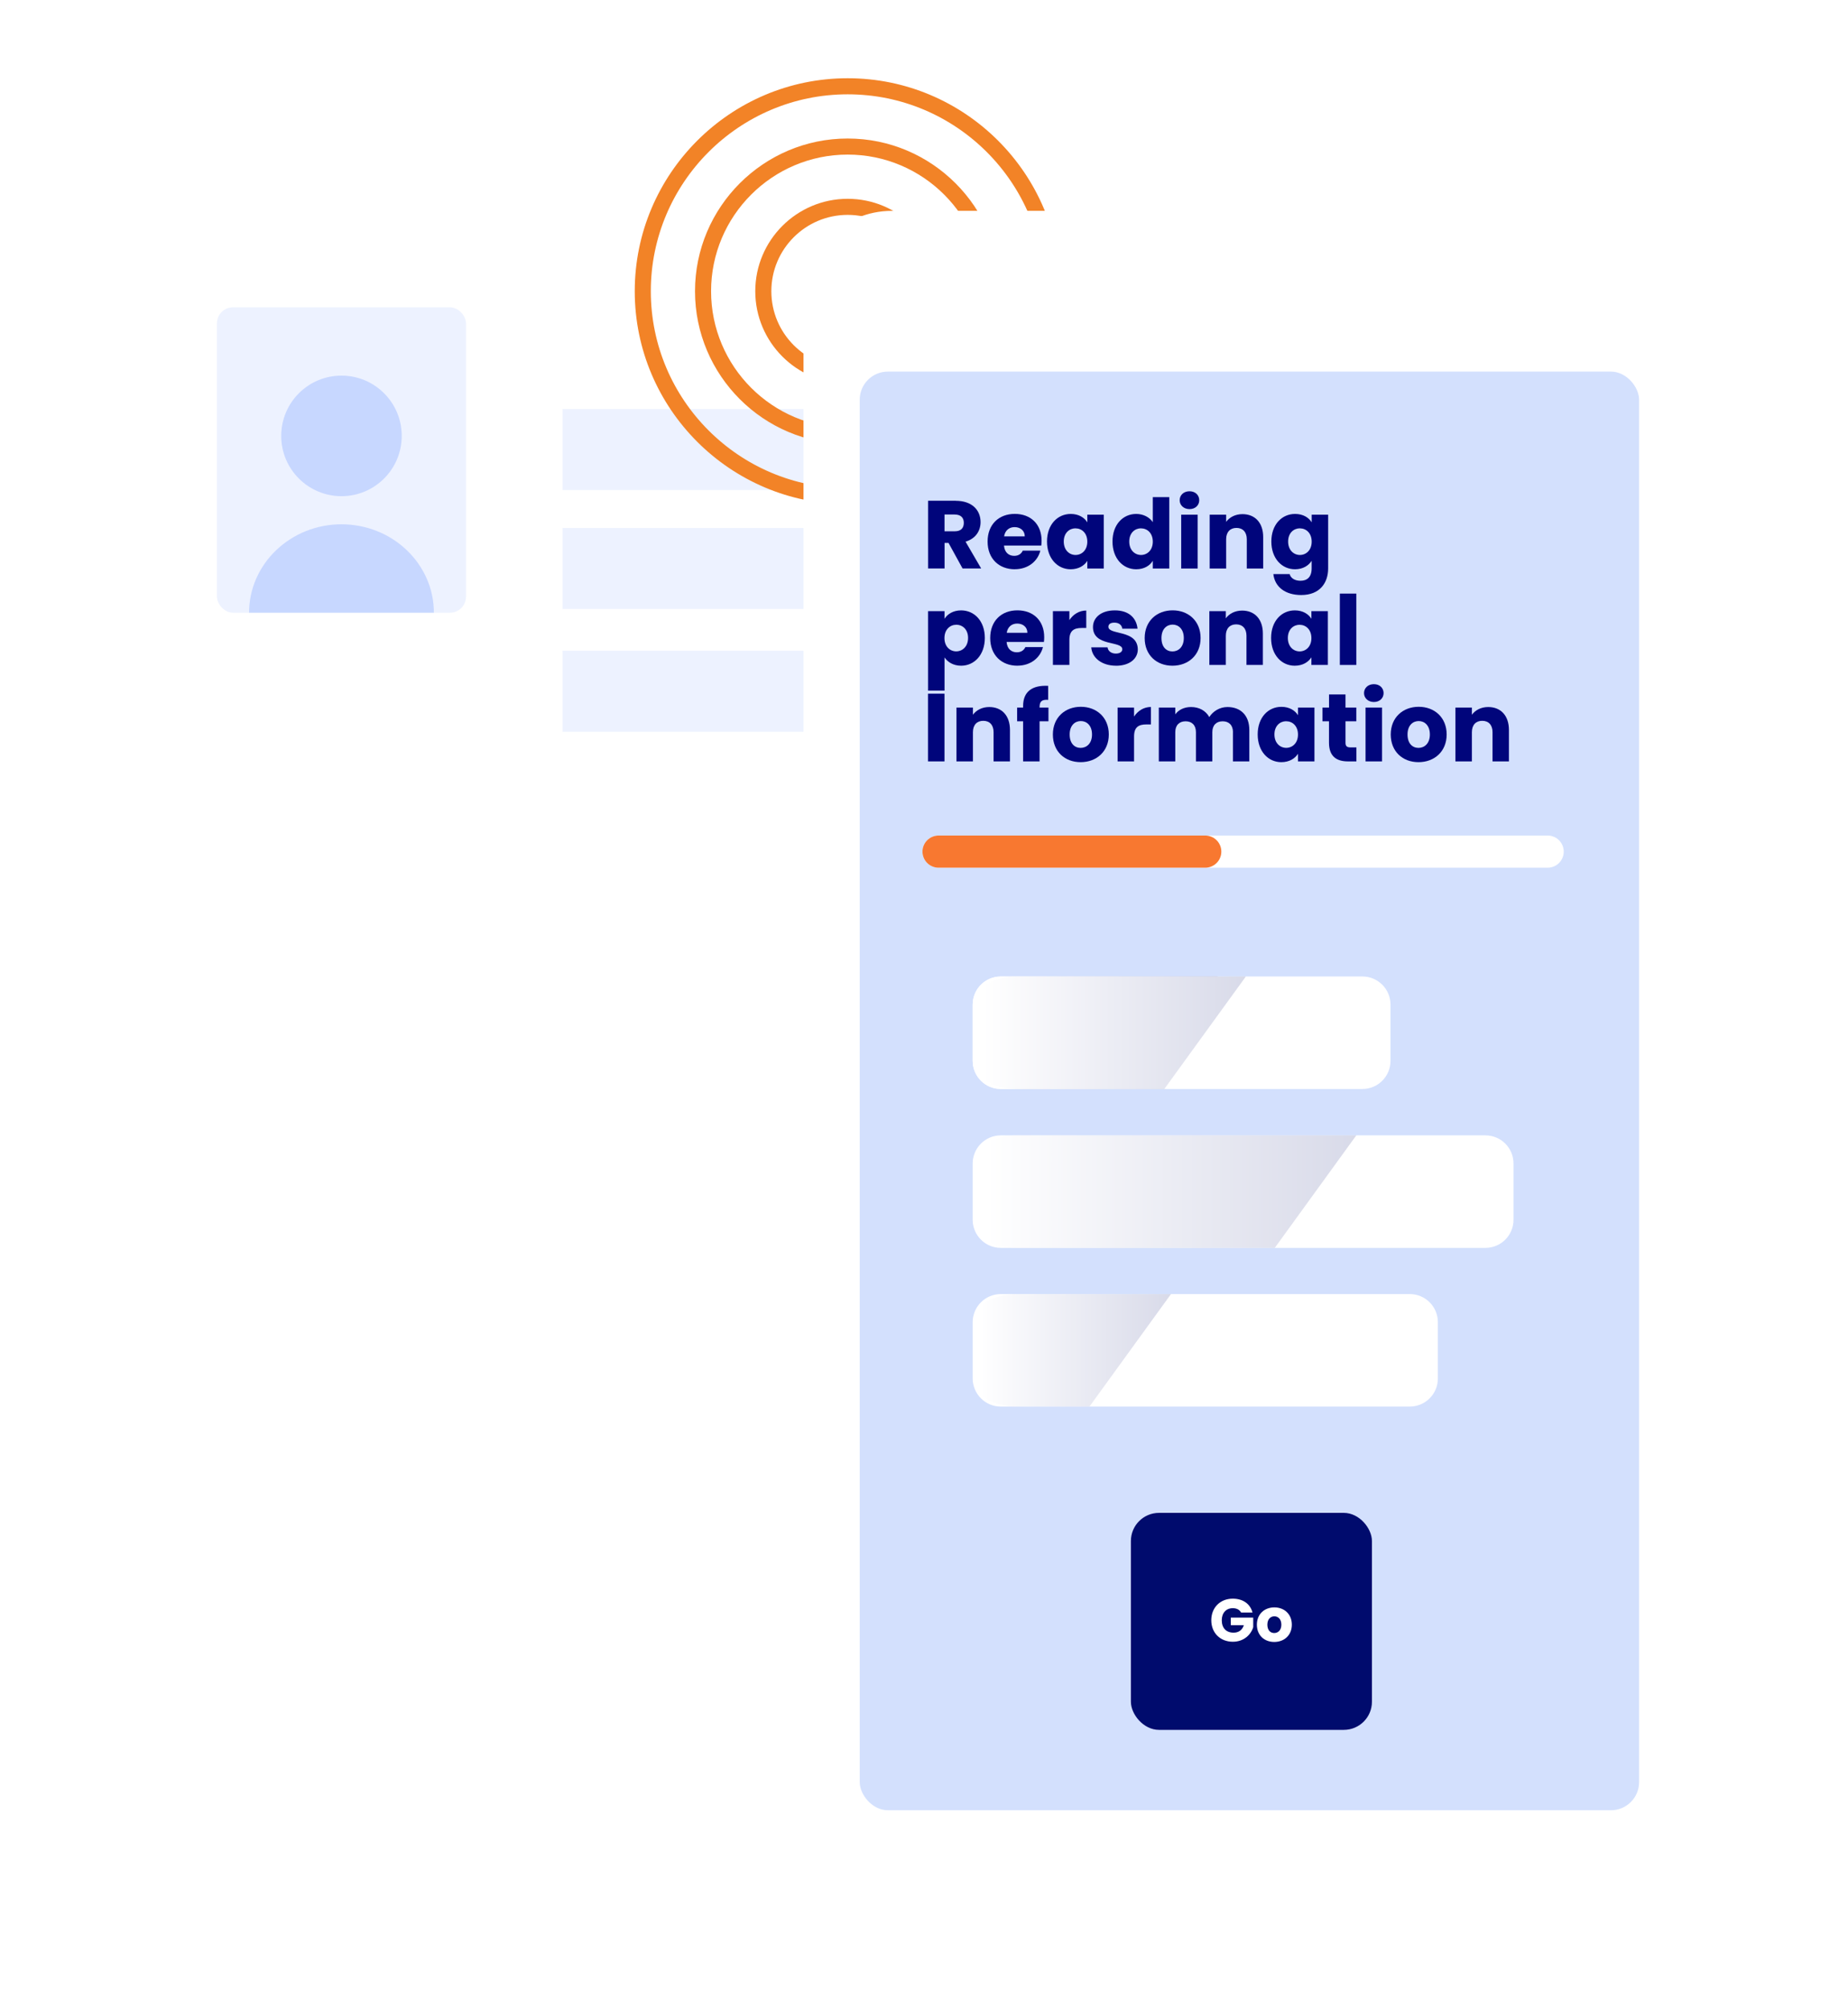 <?xml version="1.0" encoding="UTF-8"?><svg xmlns="http://www.w3.org/2000/svg" xmlns:xlink="http://www.w3.org/1999/xlink" viewBox="0 0 460 500"><defs><style>.cls-1,.cls-2,.cls-3{fill:none;}.cls-4{fill:#00057b;}.cls-5{fill:#000b6d;}.cls-6{fill:#f28327;}.cls-7,.cls-8{fill:#fff;}.cls-9{fill:#d3e0fd;}.cls-10{opacity:.28;}.cls-10,.cls-11{fill:#6791ff;}.cls-10,.cls-11,.cls-12{isolation:isolate;}.cls-2{stroke:#f87830;}.cls-2,.cls-3{stroke-linecap:round;stroke-miterlimit:10;stroke-width:8px;}.cls-3{stroke:#fff;}.cls-8{filter:url(#drop-shadow-6);}.cls-13{fill:url(#Dégradé_sans_nom_3);}.cls-11{opacity:.12;}.cls-14{fill:url(#Dégradé_sans_nom_3-3);}.cls-14,.cls-15,.cls-16{opacity:.46;}.cls-15{fill:url(#Dégradé_sans_nom_3-2);}.cls-16{fill:url(#Dégradé_sans_nom_3-4);}</style><filter id="drop-shadow-6" filterUnits="userSpaceOnUse"><feOffset dx="0" dy="3"/><feGaussianBlur result="blur" stdDeviation="24"/><feFlood flood-color="#00086d" flood-opacity=".75"/><feComposite in2="blur" operator="in"/><feComposite in="SourceGraphic"/></filter><linearGradient id="Dégradé_sans_nom_3" x1="243.85" y1="256.99" x2="443.52" y2="256.99" gradientTransform="matrix(1, 0, 0, 1, 0, 0)" gradientUnits="userSpaceOnUse"><stop offset="0" stop-color="#fff"/><stop offset=".46" stop-color="#7e84b5"/><stop offset=".81" stop-color="#232d81"/><stop offset=".97" stop-color="#000b6d"/></linearGradient><linearGradient id="Dégradé_sans_nom_3-2" x1="244.01" x2="462.51" xlink:href="#Dégradé_sans_nom_3"/><linearGradient id="Dégradé_sans_nom_3-3" x1="244.78" y1="296.53" x2="551.59" y2="296.53" xlink:href="#Dégradé_sans_nom_3"/><linearGradient id="Dégradé_sans_nom_3-4" x1="243.49" y1="336.02" x2="402.1" y2="336.02" xlink:href="#Dégradé_sans_nom_3"/></defs><g id="Calque_3"><rect class="cls-7" x="38" y="60.47" width="252" height="167" rx="9" ry="9"/><path class="cls-6" d="M211,95.47c-12.68,0-23-10.32-23-23s10.32-23,23-23,23,10.32,23,23-10.32,23-23,23Zm0-42c-10.48,0-19,8.52-19,19s8.52,19,19,19,19-8.52,19-19-8.52-19-19-19Z"/><rect class="cls-11" x="140.03" y="101.79" width="110.81" height="20.16"/><rect class="cls-11" x="140.03" y="131.39" width="110.81" height="20.16"/><rect class="cls-11" x="140.03" y="161.93" width="110.81" height="20.16"/><rect id="Rectangle_1388" class="cls-11" x="54" y="76.47" width="62" height="76" rx="4" ry="4"/><circle id="Ellipse_98" class="cls-10" cx="85" cy="108.47" r="15"/><path id="Soustraction_1" class="cls-10" d="M108,152.47H62c0-2.95,.61-5.87,1.81-8.56,1.17-2.63,2.84-5.01,4.93-6.99,2.11-2.02,4.6-3.62,7.31-4.72,2.84-1.15,5.89-1.74,8.95-1.73,3.07,0,6.11,.58,8.95,1.73,2.71,1.09,5.2,2.69,7.31,4.72,2.09,1.98,3.76,4.36,4.93,6.99,1.2,2.7,1.81,5.61,1.81,8.56Z"/><circle class="cls-1" cx="211" cy="72.47" r="38"/><path class="cls-6" d="M211,110.47c-20.95,0-38-17.05-38-38s17.05-38,38-38,38,17.05,38,38-17.05,38-38,38Zm0-72c-18.75,0-34,15.25-34,34s15.25,34,34,34,34-15.25,34-34-15.25-34-34-34Z"/><circle class="cls-1" cx="211" cy="72.47" r="53"/><path class="cls-6" d="M211,125.47c-29.22,0-53-23.78-53-53s23.78-53,53-53,53,23.78,53,53-23.78,53-53,53Zm0-102c-27.02,0-49,21.98-49,49s21.98,49,49,49,49-21.98,49-49-21.98-49-49-49Z"/></g><g id="Calque_1"><g><path class="cls-4" d="M276.78,135.23h4.1v16.85h-4.1v-16.85Z"/><path class="cls-4" d="M293.1,144.81c0-1.82-1.01-2.83-2.57-2.83s-2.57,1.01-2.57,2.83v7.27h-4.1v-13.39h4.1v1.78c.82-1.13,2.26-1.92,4.06-1.92,3.1,0,5.16,2.11,5.16,5.71v7.82h-4.08v-7.27Z"/><path class="cls-4" d="M305.48,152.27c-3.58,0-5.98-1.99-6.17-4.58h4.06c.1,.94,.94,1.56,2.06,1.56,1.06,0,1.61-.48,1.61-1.08,0-2.16-7.3-.6-7.3-5.52,0-2.28,1.94-4.15,5.45-4.15s5.38,1.92,5.64,4.56h-3.79c-.12-.91-.82-1.51-1.97-1.51-.96,0-1.49,.38-1.49,1.03,0,2.14,7.25,.62,7.32,5.62,0,2.33-2.06,4.08-5.42,4.08Z"/><path class="cls-4" d="M319.38,152.27c-3.94,0-6.77-2.64-6.77-6.89s2.78-6.89,6.77-6.89,6.67,2.59,6.67,6.67c0,.38-.02,.79-.07,1.2h-9.29c.14,1.75,1.22,2.57,2.54,2.57,1.15,0,1.8-.58,2.14-1.3h4.37c-.65,2.62-3.02,4.63-6.36,4.63Zm-2.66-8.19h5.14c0-1.46-1.15-2.3-2.52-2.3s-2.38,.82-2.62,2.3Z"/><path class="cls-4" d="M332.31,152.08h-4.1v-13.39h4.1v2.23c.94-1.42,2.4-2.38,4.2-2.38v4.34h-1.13c-1.94,0-3.07,.67-3.07,2.98v6.22Z"/><path class="cls-4" d="M339.13,142.09h-1.63v-3.41h1.63v-3.26h4.1v3.26h2.69v3.41h-2.69v5.38c0,.79,.34,1.13,1.25,1.13h1.46v3.48h-2.09c-2.78,0-4.73-1.18-4.73-4.66v-5.33Z"/><path class="cls-4" d="M270.69,162.68h4.44l-8.4,19.75h-4.42l3.07-6.82-5.45-12.94h4.58l3.1,8.38,3.07-8.38Z"/><path class="cls-4" d="M282.72,176.27c-3.94,0-6.91-2.64-6.91-6.89s3.05-6.89,6.96-6.89,6.96,2.64,6.96,6.89-3.07,6.89-7.01,6.89Zm0-3.55c1.46,0,2.83-1.08,2.83-3.34s-1.34-3.34-2.78-3.34-2.78,1.06-2.78,3.34,1.25,3.34,2.74,3.34Z"/><path class="cls-4" d="M305.13,176.08h-4.1v-1.82c-.82,1.15-2.26,1.97-4.06,1.97-3.1,0-5.18-2.14-5.18-5.71v-7.83h4.08v7.27c0,1.82,1.03,2.83,2.57,2.83s2.59-1.01,2.59-2.83v-7.27h4.1v13.39Z"/><path class="cls-4" d="M312.19,176.08h-4.1v-13.39h4.1v2.23c.94-1.42,2.4-2.38,4.2-2.38v4.34h-1.13c-1.94,0-3.07,.67-3.07,2.98v6.22Z"/><path class="cls-4" d="M330.09,170.03h-2.54v6.05h-4.1v-16.85h6.65c4.13,0,6.19,2.33,6.19,5.42,0,2.78-1.9,5.38-6.19,5.38Zm-.31-3.26c1.63,0,2.33-.82,2.33-2.11s-.7-2.11-2.33-2.11h-2.23v4.22h2.23Z"/><path class="cls-4" d="M338.42,159.23h4.1v16.85h-4.1v-16.85Z"/><path class="cls-4" d="M360.57,159.23v16.85h-4.1l-6.86-10.39v10.39h-4.1v-16.85h4.1l6.86,10.44v-10.44h4.1Z"/></g><rect id="Rectangle_1385-2" class="cls-8" x="200" y="49.47" width="222" height="426" rx="22" ry="22"/><rect class="cls-9" x="214" y="92.47" width="194" height="358" rx="7" ry="7"/><path class="cls-13" d="M304.26,242.99h-55.14c-3.87,0-7,3.13-7,7v14c0,3.87,3.13,7,7,7h41.02l12.97-28h1.16Z"/><path id="Rectangle_1390-4" class="cls-7" d="M249.12,242.99h90c3.87,0,7,3.13,7,7v14c0,3.87-3.13,7-7,7h-90c-3.87,0-7-3.13-7-7v-14c0-3.87,3.13-7,7-7Z"/><rect id="Rectangle_1390" class="cls-5" x="281.5" y="376.47" width="60" height="54" rx="7" ry="7"/><g class="cls-12"><path class="cls-7" d="M311.76,401.27h-2.83c-.39-.71-1.11-1.08-2.07-1.08-1.65,0-2.74,1.17-2.74,3,0,1.95,1.11,3.09,2.95,3.09,1.28,0,2.16-.68,2.55-1.86h-3.25v-1.89h5.58v2.38c-.54,1.81-2.29,3.63-5.07,3.63-3.15,0-5.37-2.21-5.37-5.35s2.21-5.37,5.35-5.37c2.52,0,4.35,1.29,4.91,3.45Z"/><path class="cls-7" d="M317.18,408.59c-2.46,0-4.32-1.65-4.32-4.3s1.91-4.3,4.35-4.3,4.35,1.65,4.35,4.3-1.92,4.3-4.38,4.3Zm0-2.22c.92,0,1.77-.67,1.77-2.08s-.84-2.08-1.74-2.08-1.74,.66-1.74,2.08,.78,2.08,1.71,2.08Z"/></g><g><path class="cls-4" d="M237.89,124.62c4.13,0,6.19,2.38,6.19,5.3,0,2.11-1.15,4.1-3.74,4.87l3.89,6.67h-4.63l-3.5-6.36h-.98v6.36h-4.1v-16.85h6.89Zm-.24,3.41h-2.54v4.18h2.54c1.54,0,2.26-.79,2.26-2.11,0-1.25-.72-2.06-2.26-2.06Z"/><path class="cls-4" d="M252.6,141.66c-3.94,0-6.77-2.64-6.77-6.89s2.78-6.89,6.77-6.89,6.67,2.59,6.67,6.67c0,.38-.02,.79-.07,1.2h-9.29c.14,1.75,1.22,2.57,2.54,2.57,1.15,0,1.8-.58,2.14-1.3h4.37c-.65,2.62-3.02,4.63-6.36,4.63Zm-2.66-8.19h5.14c0-1.46-1.15-2.3-2.52-2.3s-2.38,.82-2.62,2.3Z"/><path class="cls-4" d="M266.52,127.89c1.99,0,3.41,.91,4.13,2.09v-1.9h4.1v13.39h-4.1v-1.9c-.74,1.18-2.16,2.09-4.15,2.09-3.26,0-5.88-2.69-5.88-6.91s2.62-6.86,5.9-6.86Zm1.2,3.58c-1.54,0-2.93,1.15-2.93,3.29s1.39,3.34,2.93,3.34,2.93-1.18,2.93-3.31-1.37-3.31-2.93-3.31Z"/><path class="cls-4" d="M282.82,127.89c1.78,0,3.31,.82,4.13,2.04v-6.22h4.1v17.76h-4.1v-1.92c-.74,1.22-2.16,2.11-4.13,2.11-3.29,0-5.9-2.69-5.9-6.91s2.62-6.86,5.9-6.86Zm1.2,3.58c-1.54,0-2.93,1.15-2.93,3.29s1.39,3.34,2.93,3.34,2.93-1.18,2.93-3.31-1.37-3.31-2.93-3.31Z"/><path class="cls-4" d="M293.64,124.48c0-1.25,.98-2.23,2.45-2.23s2.42,.98,2.42,2.23-.98,2.21-2.42,2.21-2.45-.98-2.45-2.21Zm.38,3.6h4.1v13.39h-4.1v-13.39Z"/><path class="cls-4" d="M310.35,134.2c0-1.82-1.01-2.83-2.57-2.83s-2.57,1.01-2.57,2.83v7.27h-4.1v-13.39h4.1v1.78c.82-1.13,2.26-1.92,4.06-1.92,3.1,0,5.16,2.11,5.16,5.71v7.82h-4.08v-7.27Z"/><path class="cls-4" d="M322.37,127.89c1.97,0,3.41,.89,4.13,2.09v-1.9h4.1v13.37c0,3.58-2.06,6.62-6.7,6.62-3.98,0-6.58-2.02-6.94-5.21h4.06c.26,1.01,1.27,1.66,2.69,1.66,1.56,0,2.78-.82,2.78-3.07v-1.9c-.74,1.18-2.16,2.11-4.13,2.11-3.29,0-5.9-2.69-5.9-6.91s2.62-6.86,5.9-6.86Zm1.2,3.58c-1.54,0-2.93,1.15-2.93,3.29s1.39,3.34,2.93,3.34,2.93-1.18,2.93-3.31-1.37-3.31-2.93-3.31Z"/><path class="cls-4" d="M239.24,151.89c3.29,0,5.9,2.64,5.9,6.86s-2.62,6.91-5.9,6.91c-1.97,0-3.38-.94-4.13-2.06v8.26h-4.1v-19.78h4.1v1.9c.74-1.18,2.16-2.09,4.13-2.09Zm-1.22,3.58c-1.54,0-2.93,1.18-2.93,3.31s1.39,3.31,2.93,3.31,2.95-1.2,2.95-3.34-1.39-3.29-2.95-3.29Z"/><path class="cls-4" d="M253.25,165.66c-3.94,0-6.77-2.64-6.77-6.89s2.78-6.89,6.77-6.89,6.67,2.59,6.67,6.67c0,.38-.02,.79-.07,1.2h-9.29c.14,1.75,1.22,2.57,2.54,2.57,1.15,0,1.8-.58,2.14-1.3h4.37c-.65,2.62-3.02,4.63-6.36,4.63Zm-2.66-8.19h5.14c0-1.46-1.15-2.3-2.52-2.3s-2.38,.82-2.62,2.3Z"/><path class="cls-4" d="M266.19,165.47h-4.1v-13.39h4.1v2.23c.94-1.42,2.4-2.38,4.2-2.38v4.34h-1.13c-1.94,0-3.07,.67-3.07,2.98v6.22Z"/><path class="cls-4" d="M277.8,165.66c-3.58,0-5.98-1.99-6.17-4.58h4.06c.1,.94,.94,1.56,2.06,1.56,1.06,0,1.61-.48,1.61-1.08,0-2.16-7.3-.6-7.3-5.52,0-2.28,1.94-4.15,5.45-4.15s5.38,1.92,5.64,4.56h-3.79c-.12-.91-.82-1.51-1.97-1.51-.96,0-1.49,.38-1.49,1.03,0,2.14,7.25,.62,7.32,5.62,0,2.33-2.06,4.08-5.42,4.08Z"/><path class="cls-4" d="M291.84,165.66c-3.94,0-6.91-2.64-6.91-6.89s3.05-6.89,6.96-6.89,6.96,2.64,6.96,6.89-3.07,6.89-7.01,6.89Zm0-3.55c1.46,0,2.83-1.08,2.83-3.34s-1.34-3.34-2.78-3.34-2.78,1.06-2.78,3.34,1.25,3.34,2.74,3.34Z"/><path class="cls-4" d="M310.27,158.2c0-1.82-1.01-2.83-2.57-2.83s-2.57,1.01-2.57,2.83v7.27h-4.1v-13.39h4.1v1.78c.82-1.13,2.26-1.92,4.06-1.92,3.1,0,5.16,2.11,5.16,5.71v7.82h-4.08v-7.27Z"/><path class="cls-4" d="M322.3,151.89c1.99,0,3.41,.91,4.13,2.09v-1.9h4.1v13.39h-4.1v-1.9c-.74,1.18-2.16,2.09-4.15,2.09-3.26,0-5.88-2.69-5.88-6.91s2.62-6.86,5.9-6.86Zm1.2,3.58c-1.54,0-2.93,1.15-2.93,3.29s1.39,3.34,2.93,3.34,2.93-1.18,2.93-3.31-1.37-3.31-2.93-3.31Z"/><path class="cls-4" d="M333.51,147.71h4.1v17.76h-4.1v-17.76Z"/><path class="cls-4" d="M231,172.62h4.1v16.85h-4.1v-16.85Z"/><path class="cls-4" d="M247.32,182.2c0-1.82-1.01-2.83-2.57-2.83s-2.57,1.01-2.57,2.83v7.27h-4.1v-13.39h4.1v1.78c.82-1.13,2.26-1.92,4.06-1.92,3.1,0,5.16,2.11,5.16,5.71v7.82h-4.08v-7.27Z"/><path class="cls-4" d="M254.67,179.48h-1.49v-3.41h1.49v-.38c0-3.5,2.16-5.23,6.24-5.02v3.48c-1.58-.1-2.14,.38-2.14,1.8v.12h2.21v3.41h-2.21v9.99h-4.1v-9.99Z"/><path class="cls-4" d="M268.99,189.66c-3.94,0-6.91-2.64-6.91-6.89s3.05-6.89,6.96-6.89,6.96,2.64,6.96,6.89-3.07,6.89-7.01,6.89Zm0-3.55c1.46,0,2.83-1.08,2.83-3.34s-1.34-3.34-2.78-3.34-2.78,1.06-2.78,3.34,1.25,3.34,2.74,3.34Z"/><path class="cls-4" d="M282.29,189.47h-4.1v-13.39h4.1v2.23c.94-1.42,2.4-2.38,4.2-2.38v4.34h-1.13c-1.94,0-3.07,.67-3.07,2.98v6.22Z"/><path class="cls-4" d="M306.91,182.2c0-1.75-1.01-2.71-2.57-2.71s-2.57,.96-2.57,2.71v7.27h-4.08v-7.27c0-1.75-1.01-2.71-2.57-2.71s-2.57,.96-2.57,2.71v7.27h-4.1v-13.39h4.1v1.68c.79-1.08,2.16-1.82,3.91-1.82,2.02,0,3.65,.89,4.56,2.5,.89-1.42,2.57-2.5,4.51-2.5,3.31,0,5.45,2.11,5.45,5.71v7.82h-4.08v-7.27Z"/><path class="cls-4" d="M318.96,175.89c1.99,0,3.41,.91,4.13,2.09v-1.9h4.1v13.39h-4.1v-1.9c-.74,1.18-2.16,2.09-4.15,2.09-3.26,0-5.88-2.69-5.88-6.91s2.62-6.86,5.9-6.86Zm1.2,3.58c-1.54,0-2.93,1.15-2.93,3.29s1.39,3.34,2.93,3.34,2.93-1.18,2.93-3.31-1.37-3.31-2.93-3.31Z"/><path class="cls-4" d="M330.82,179.48h-1.63v-3.41h1.63v-3.26h4.1v3.26h2.69v3.41h-2.69v5.38c0,.79,.34,1.13,1.25,1.13h1.46v3.48h-2.09c-2.78,0-4.73-1.18-4.73-4.66v-5.33Z"/><path class="cls-4" d="M339.53,172.48c0-1.25,.98-2.23,2.45-2.23s2.42,.98,2.42,2.23-.98,2.21-2.42,2.21-2.45-.98-2.45-2.21Zm.38,3.6h4.1v13.39h-4.1v-13.39Z"/><path class="cls-4" d="M353.09,189.66c-3.94,0-6.91-2.64-6.91-6.89s3.05-6.89,6.96-6.89,6.96,2.64,6.96,6.89-3.07,6.89-7.01,6.89Zm0-3.55c1.46,0,2.83-1.08,2.83-3.34s-1.34-3.34-2.78-3.34-2.78,1.06-2.78,3.34,1.25,3.34,2.74,3.34Z"/><path class="cls-4" d="M371.52,182.2c0-1.82-1.01-2.83-2.57-2.83s-2.57,1.01-2.57,2.83v7.27h-4.1v-13.39h4.1v1.78c.82-1.13,2.26-1.92,4.06-1.92,3.1,0,5.16,2.11,5.16,5.71v7.82h-4.08v-7.27Z"/></g><path class="cls-15" d="M253.08,242.99c-6.05,0-10.96,3.13-10.96,7v14c0,3.87,4.91,7,10.96,7h36.74l20.3-28h-57.04Z"/><path id="Rectangle_1390-4-2" class="cls-7" d="M249.12,282.53h120.62c3.87,0,7,3.13,7,7v14c0,3.87-3.13,7-7,7h-120.62c-3.87,0-7-3.13-7-7v-14c0-3.87,3.13-7,7-7Z"/><path class="cls-14" d="M253.08,282.53c-6.05,0-10.96,3.13-10.96,7v14c0,3.87,4.91,7,10.96,7h64.23l20.3-28h-84.53Z"/><path id="Rectangle_1390-4-3" class="cls-7" d="M249.12,322.02h101.79c3.87,0,7,3.13,7,7v14c0,3.87-3.13,7-7,7h-101.79c-3.87,0-7-3.13-7-7v-14c0-3.87,3.13-7,7-7Z"/><path class="cls-16" d="M253.08,322.02c-6.05,0-10.96,3.13-10.96,7v14c0,3.87,4.91,7,10.96,7h18.1l20.3-28h-38.4Z"/><line class="cls-3" x1="233.62" y1="211.92" x2="385.24" y2="211.92"/><line class="cls-2" x1="233.62" y1="211.92" x2="300.01" y2="211.92"/></g></svg>